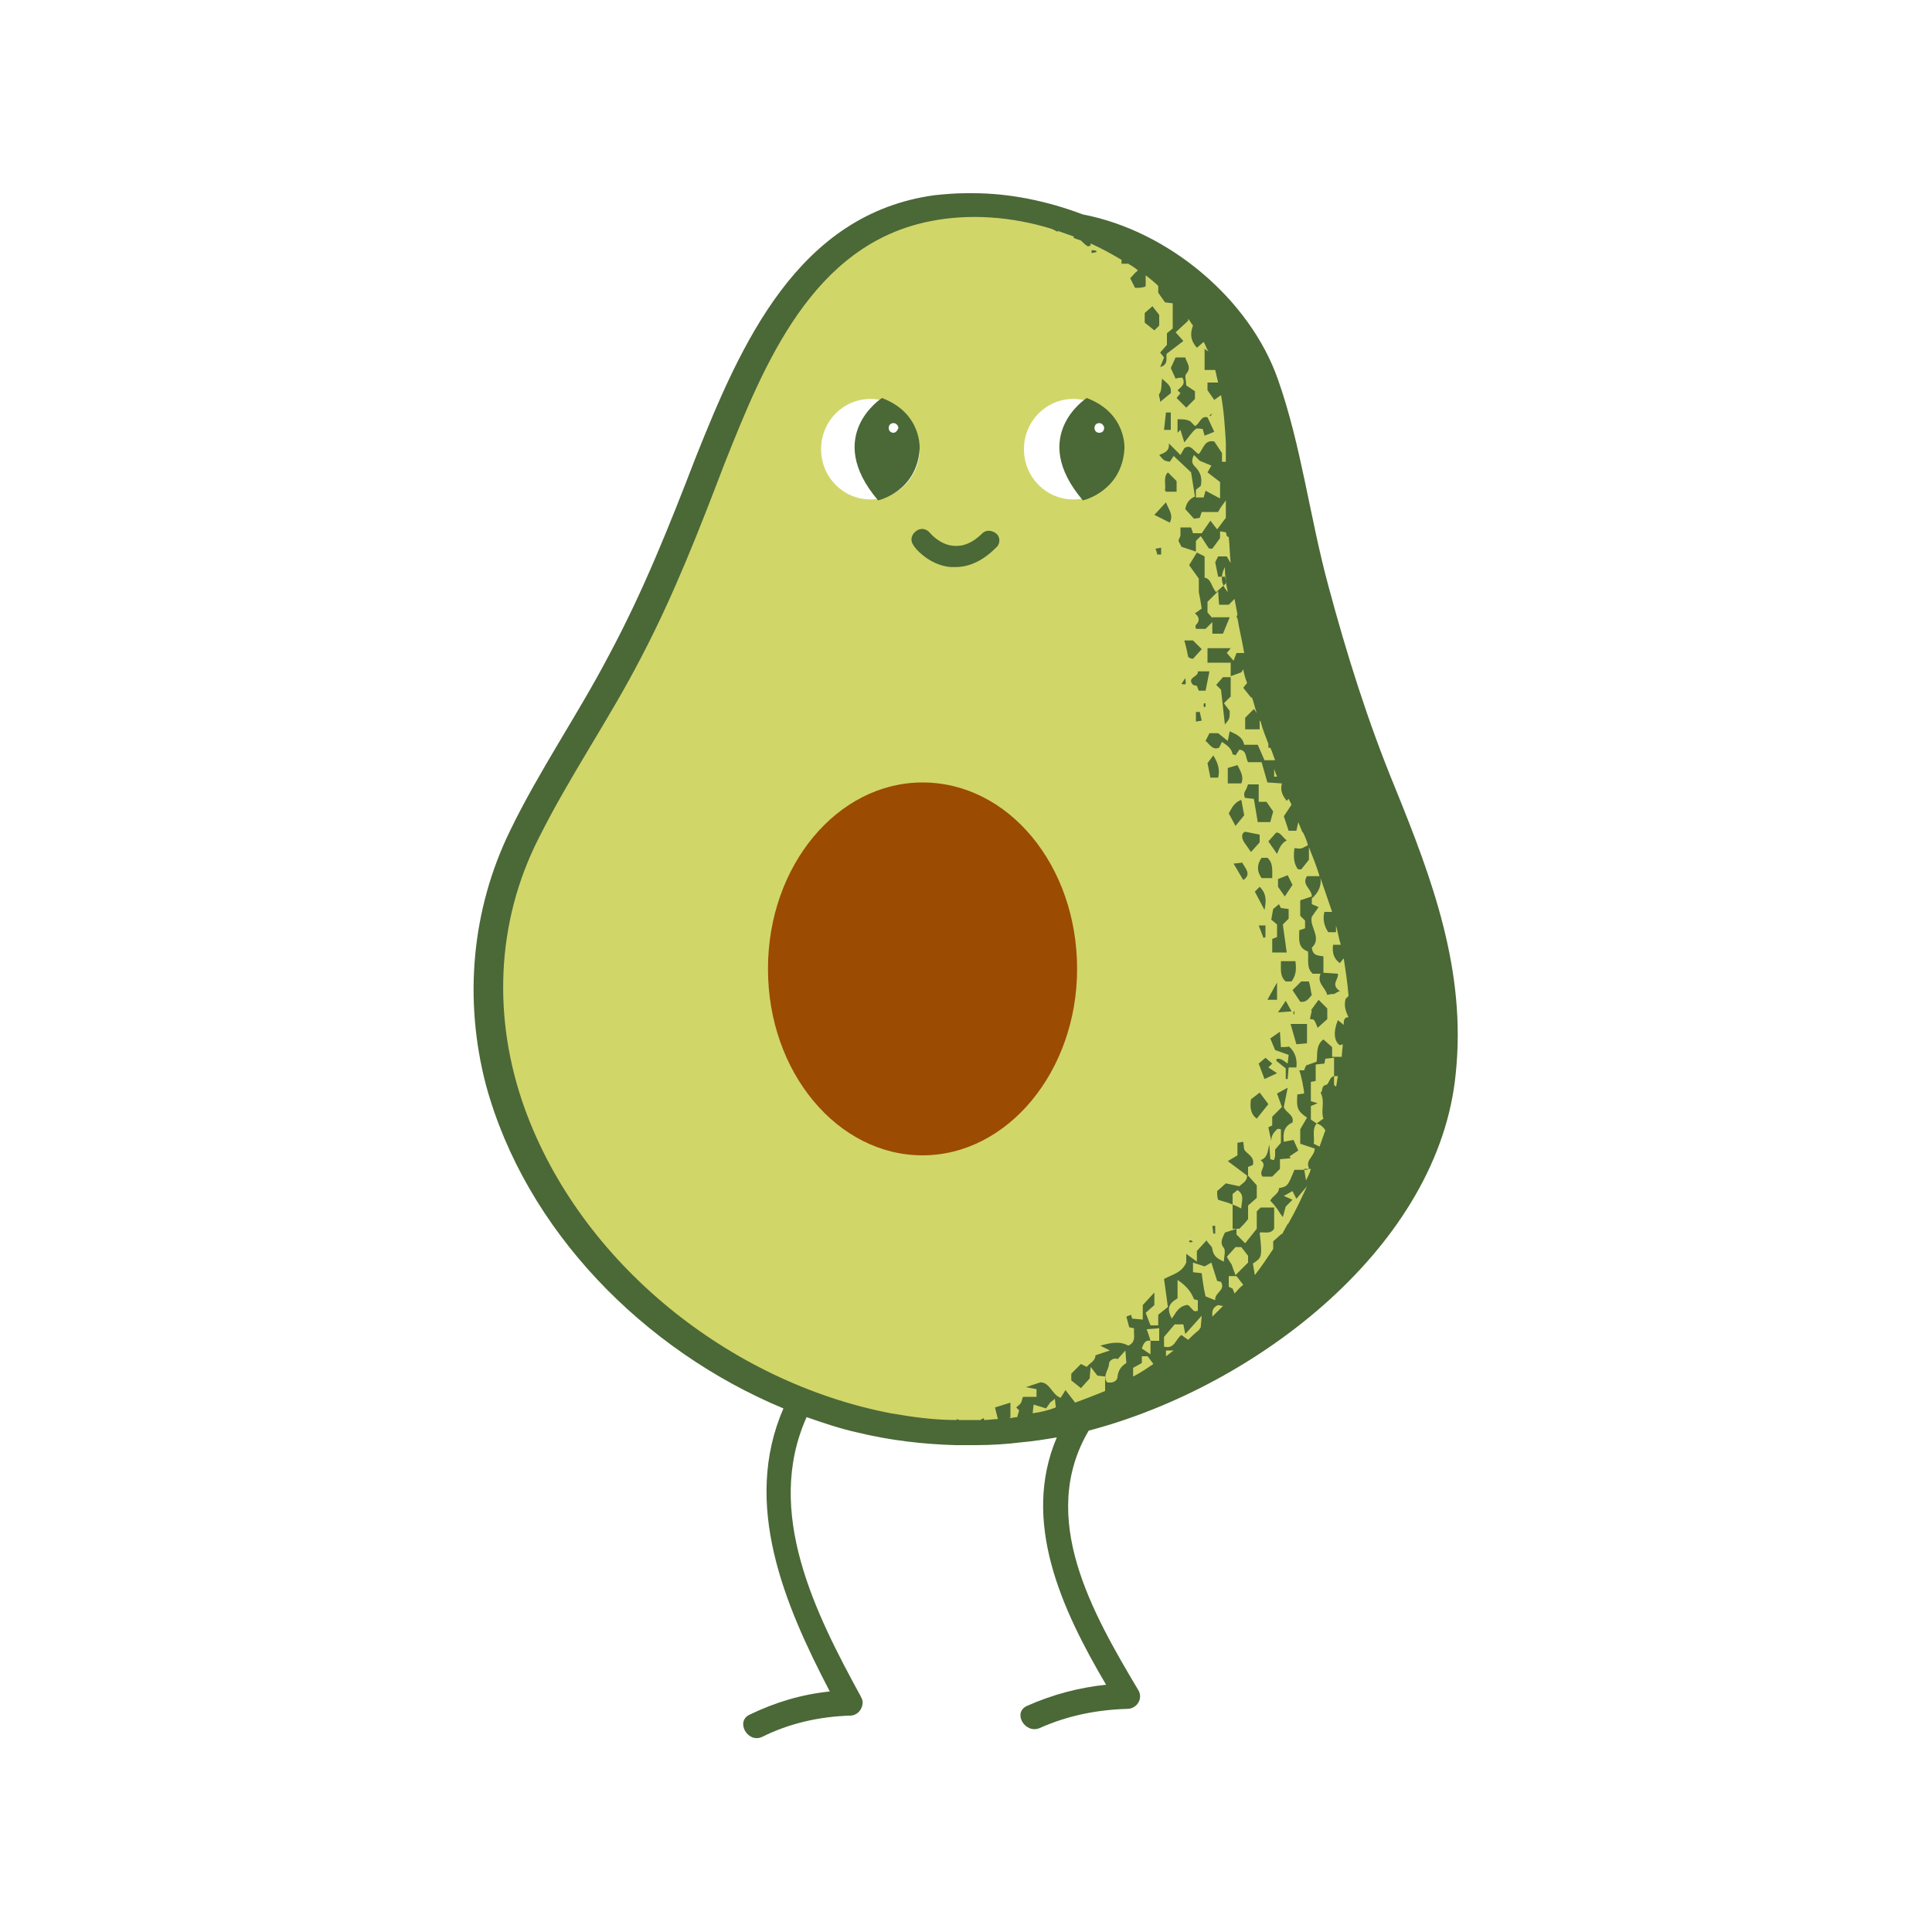 <svg data-bbox="49.025 20 101.88 159.931" viewBox="0 0 200 200" height="200" width="200" xmlns="http://www.w3.org/2000/svg" data-type="color">
    <g>
        <path d="M134.8 81.1c-3.4-8.4-5.6-17-6.3-26.1-.5-6.6.6-13.6-2.2-19.9-5.1-11.5-23.2-17.8-34.5-12.4-9.9 4.8-13.6 14.5-17.6 24.5-.3.7-.6 1.5-.8 2.2-4.7 13.2-10.1 22-17.1 33.9-22.7 38.7 35.6 84.7 69.2 54.9 9.3-8.2 15.1-20.4 15.8-32.9.3-8.4-3.4-16.4-6.5-24.2zM90.1 51.7c-2.8 0-5.1-2.3-5.1-5.2s2.3-5.2 5.1-5.2 5.1 2.3 5.1 5.2-2.3 5.2-5.1 5.2zm21 0c-2.8 0-5.1-2.3-5.1-5.2s2.3-5.2 5.1-5.2 5.1 2.3 5.1 5.2-2.3 5.2-5.1 5.2z" fill="#d1d669" data-color="1"/>
        <path d="M91.3 41.2s-6.1 3.9-.4 10.6c0 0 4-.9 4.3-5.3 0 0 .3-3.7-3.9-5.3zm1.2 3.6c-.3 0-.5-.2-.5-.5s.2-.5.5-.5.5.3.5.5c-.1.3-.3.5-.5.5z" fill="#4b6837" data-color="2"/>
        <path d="M112.5 41.2s-6.1 3.9-.4 10.6c0 0 4-.9 4.3-5.3 0 0 .3-3.7-3.9-5.3zm1.3 3.6c-.3 0-.5-.2-.5-.5s.2-.5.5-.5.5.3.5.5c0 .3-.2.5-.5.5z" fill="#4b6837" data-color="2"/>
        <path d="M111.5 100.3c0 10.6-7.2 19.3-16 19.3s-16-8.6-16-19.3S86.7 81 95.5 81c8.9 0 16 8.6 16 19.3z" fill="#9b4b02" data-color="3"/>
        <path d="M98.9 58.7h-.5c-2.3-.2-3.8-2.1-3.8-2.2-.4-.5-.3-1.1.2-1.5.5-.4 1.1-.3 1.5.2 0 0 1 1.2 2.4 1.3 1 .1 2-.3 3-1.3.4-.4 1.1-.3 1.5.1.4.4.3 1.1-.1 1.4-1.4 1.4-2.8 2-4.2 2z" fill="#4b6837" data-color="2"/>
        <path d="M132.9 118.2c-.1-.9 0-1.6.9-2 .2-.8-.7-1-.9-1.6l.4-2-1.1.6.5 1.4-1 1v.9l-.4.2.3 1.4c0-.6.3-.9.6-1.2.1-.1.3 0 .4 0v1.4l-.6.7v.6c0 .2-.1.3-.1.5l-.4-.1-.1-1.5c-.2.6-.1 1.3-.9 1.6.8.6-.3 1.1.2 1.7h1l.8-.8v-1l1.1-.1c0-.1-.1-.1-.1-.2l.9-.6-.5-1.1-1 .2z" fill="#4b6837" data-color="2"/>
        <path d="M129.2 126.2v-1.4l.9-.8v-1.3l-.9-1v-.9l.5-.2c.2-.9-.6-1.1-.9-1.6l-.1-.8-.6.1v1.3l-1 .6 2 1.5c0 .6-.5.8-.8 1.1l-1.4-.3-.9.8c0 .4 0 .6.1.9.6.2 1.1.3 1.5.5v-1.1l.5-.4c.8.5.4 1.2.4 1.9-.4-.2-.6-.3-.9-.4v2.5h.7c.3-.3.6-.6.9-1z" fill="#4b6837" data-color="2"/>
        <path d="M126.2 124.3c0-.1 0 0 0 0z" fill="#4b6837" data-color="2"/>
        <path d="M122.4 39.1c.4.7-.2 1-.5 1.3l.3.3-.4.5 1 1 .9-.9v-.8l-.9-.6c0-.5-.2-1 0-1.2.6-.7 0-1.2-.1-1.7h-1l-.5 1.1.5 1.1c.2-.1.5-.1.7-.1z" fill="#4b6837" data-color="2"/>
        <path d="M132.8 95.7l.6-.6v-1l-.8-.1-.2-.4-.6.5-.2 1.1.6.5V97l-.5.2v1.4h1.5l-.4-2.9z" fill="#4b6837" data-color="2"/>
        <path d="M129.8 82.7l.4 2.4h1.3l.3-1.1-.7-1h-.8v-1.8h-1.1c-.1.2-.1.3-.2.5s-.2.3-.2.5c0 .1 0 .3.1.4l.9.1z" fill="#4b6837" data-color="2"/>
        <path d="M121.9 43.4v1.4l.3-.3.4 1.3c.5-.6.8-1.1 1.2-1.4.1-.1.5 0 .7 0l.2.7 1-.4-.7-1.5c-.7-.2-.8.7-1.3.9l-.5-.5c-.4-.2-.8-.2-1.3-.2z" fill="#4b6837" data-color="2"/>
        <path d="M132.6 108.4l-.1-1.6-1 .7.5 1.2 1.4.5-.1.9c-.3-.2-.4-.3-.6-.4-.2-.1-.3-.1-.5-.1l-.1.2 1 .8v1.1h.2l.1-1.2h.8c.1-.8-.1-1.6-.8-2.2.2.1-.8.1-.8.1z" fill="#4b6837" data-color="2"/>
        <path d="M126.8 75c.5-.6.5-.6.5-1.4l-.6-.8.7-.7v-2h-.8l-.7.8.5.5.4 3.6z" fill="#4b6837" data-color="2"/>
        <path d="M135.7 104.6h.1l-.2.9c.2 0 .4 0 .5.2.1.2.2.4.3.7l1-.9v-1.1l-.9-.9-.8 1.1z" fill="#4b6837" data-color="2"/>
        <path d="M134.2 108.1l1.1-.1v-2h-1.7l.6 2.1z" fill="#4b6837" data-color="2"/>
        <path d="M135.6 102c0-.1-.1-.3-.1-.4h-.8l-.9.9.8 1.2c.7.1.9-.4 1.2-.7-.1-.3-.1-.6-.2-1z" fill="#4b6837" data-color="2"/>
        <path d="M130.4 113.1l-.9.7c-.1.7-.1 1.5.6 2l1.2-1.5-.9-1.2z" fill="#4b6837" data-color="2"/>
        <path d="M133.1 101.6h.6c.5-.7.5-1.3.4-2.1h-1.5c0 .9-.1 1.6.5 2.1z" fill="#4b6837" data-color="2"/>
        <path d="M130.4 86.4l-1.5-.3c-.5.2-.3.8-.1 1.1l.7 1 .9-1v-.8z" fill="#4b6837" data-color="2"/>
        <path d="M120 33.7v-1.1l-.7-.9-.8.7v1l1 .8.5-.5z" fill="#4b6837" data-color="2"/>
        <path d="M131.7 90.9c0-.8.1-1.6-.5-2.1h-.6c-.5.7-.5 1.4 0 2.1h1.1z" fill="#4b6837" data-color="2"/>
        <path d="M127.3 63.9h-1.8v1.7h1.1l.7-1.7z" fill="#4b6837" data-color="2"/>
        <path d="M124.1 71.5h.7l.4-2H124c.1.6-1.2.6-.5 1.4l.4.1.2.5z" fill="#4b6837" data-color="2"/>
        <path d="M128.8 84.4l-.3-1.6c-.8.3-1 .9-1.3 1.4l.7 1.3.9-1.1z" fill="#4b6837" data-color="2"/>
        <path d="M128.1 79.2l-1 .3v1.6h1.4c.3-.7-.1-1.3-.4-1.9z" fill="#4b6837" data-color="2"/>
        <path d="M132.2 88.4c.2-.5.4-1.1 1-1.4-.4-.3-.7-.9-1.1-.8l-.8.9.9 1.3z" fill="#4b6837" data-color="2"/>
        <path d="M120.6 50.7c0 .1.1.2.1.2h1.1v-1.1l-.9-.9c-.5.5-.2 1.2-.3 1.8z" fill="#4b6837" data-color="2"/>
        <path d="M132.3 91.8l.7 1 .8-1.2-.5-1-1 .4v.8z" fill="#4b6837" data-color="2"/>
        <path d="M123.5 68.2l.9-1-.9-.9h-.9c.2.7.3 1.2.4 1.7.1.1.3.2.5.2z" fill="#4b6837" data-color="2"/>
        <path d="M119.5 53.3l1.6.8c.4-.8-.1-1.3-.4-2.1l-1.2 1.3z" fill="#4b6837" data-color="2"/>
        <path d="M125 79l.3 1.5h.8c.2-.8 0-1.5-.5-2.3l-.6.8z" fill="#4b6837" data-color="2"/>
        <path d="M131.7 110.1l-.7-.6-.7.6.6 1.6 1.3-.6-.9-.6.4-.4z" fill="#4b6837" data-color="2"/>
        <path d="M121.2 40.7c.1-.8-.4-1-.9-1.5-.1.6 0 1.2-.3 1.6-.1.1.1.4.1.8l1.1-.9z" fill="#4b6837" data-color="2"/>
        <path d="M127.7 89.4l1 1.7c.9-.6.2-1.2-.1-1.8l-.9.1z" fill="#4b6837" data-color="2"/>
        <path d="M130.9 94.2c.2-1 .2-1.7-.5-2.4l-.5.5 1 1.9z" fill="#4b6837" data-color="2"/>
        <path d="M120.5 44.5h.7v-1.8h-.5l-.2 1.8z" fill="#4b6837" data-color="2"/>
        <path d="M132.2 103.5v-1.8l-1 1.8h1z" fill="#4b6837" data-color="2"/>
        <path d="M132.3 104.8l1.4-.1-.6-1.1-.8 1.2z" fill="#4b6837" data-color="2"/>
        <path d="M131 97v-1.2h-.7l.5 1.3.2-.1z" fill="#4b6837" data-color="2"/>
        <path d="M123.8 73.7v1l.6-.1-.2-.9h-.4z" fill="#4b6837" data-color="2"/>
        <path d="M119.8 57.4h.4v-.7l-.6.1c.1.1.2.6.2.6z" fill="#4b6837" data-color="2"/>
        <path d="M125.6 127.7h.2v-.8h-.3l.1.8z" fill="#4b6837" data-color="2"/>
        <path d="M122.3 70.8c.5.1.5.1.4-.6l-.4.6z" fill="#4b6837" data-color="2"/>
        <path d="M113 25.9v.3l.5-.1V26c0-.1-.5-.1-.5-.1z" fill="#4b6837" data-color="2"/>
        <path d="M125.5 42.8l-.3.2.1.1.2-.3z" fill="#4b6837" data-color="2"/>
        <path d="M124.8 73c0 .1 0 .2-.1.2s-.1-.1-.1-.2 0-.2.1-.2.1 0 .1.2z" fill="#4b6837" data-color="2"/>
        <path d="M133.9 104.7v.3h.1v-.3h-.1z" fill="#4b6837" data-color="2"/>
        <path d="M123.5 128.5s-.1.1-.2.1-.2 0-.2-.1.1-.1.2-.1c.1.1.2.1.2.1z" fill="#4b6837" data-color="2"/>
        <path d="M144.4 81.5c-2.8-6.8-5-13.8-6.9-20.9-1.9-7-2.8-14.5-5.2-21.3-2.9-8.3-11.3-15.4-20.2-17.1-3.7-1.4-7.6-2.2-11.4-2.2h-.7c-1.1 0-2.2.1-3.2.2C82.6 22.1 76.7 35.6 72 47.4c-2.7 7-5.4 13.8-9 20.5C59.8 74 55.8 79.8 52.8 86c-4 8.2-4.8 17.5-2.5 26.3 4.1 15.1 16.4 27.5 30.8 33.5-4.3 9.9.1 20.3 4.8 29.3-2.9.3-5.6 1.1-8.3 2.4-1.5.7-.2 3 1.3 2.3 2.8-1.4 5.9-2.1 9.1-2.2.7 0 1.3-.6 1.3-1.4 0-.2-.1-.4-.2-.6-4.7-8.6-10-19.1-5.6-28.9 1.7.6 3.5 1.2 5.3 1.6 3.3.8 6.7 1.2 10.1 1.3h2.1c1.6 0 3.2-.1 4.8-.3 1.2-.1 2.4-.3 3.6-.5-3.7 8.7.5 17.8 5.1 25.6-2.8.3-5.5 1-8.2 2.2-1.5.7-.2 2.9 1.3 2.3 2.9-1.3 5.9-1.9 9.1-2 1 0 1.7-1.1 1.1-2-4.7-7.9-10.4-17.8-5.1-26.8 17.5-4.6 36.3-19.2 38-37 1.1-10.6-2.4-20-6.3-29.6zm-12.5-1.9c.1.3.2.6.3.8h-.3v-.8zm-4.8-18.3c-.7-.8-.8-1.6-.3-2.6 0 .8.1 1.7.3 2.6zm-.8-9.7l-1.5-.8-.2.7h-.8v-.8l.5-.4c.2-.9-.1-1.5-.6-2-.3-.3-.4-.6-.1-1.2l.6.6 1.2.5-.4.7 1.3 1v1.7zm-19.4 94.7l.1-.9 1.3.4c.1-.2.3-.4.4-.6.1-.1.3-.2.5-.4l.1.9c-.8.3-1.6.5-2.4.6zm3.8-.9zm5-3c0 .6-.5.8-1.1.7-.5-.7.2-1.3.2-1.9 0-.4.6-.7.9-.5l.8-.9.1 1.3c-.5.3-.8.7-.9 1.3zm1.6.1v-.9l.9-.5v-.7h.6l.6.8c-.6.4-1.3.9-2.1 1.3zm2.7-3.7h-.9v1.4l-.9-.6c.2-.6.4-.9.9-.8-.1-.3-.2-.7-.4-1.2l1.3-.1v1.3zm.7 1.6v-.6h.8c-.3.2-.5.4-.8.6zm3.6-3l-.2.3c-.4.3-.8.7-1.1 1l-.7-.5c-.6.4-.7 1.5-1.8 1.2v-1l1.1-1.3h.9l.2 1 1.7-1.9-.1 1.2zm-2.4-3v-1.9c.9.6 1.4 1.2 1.7 2l.4.1v1.1c-.2 0-.3.1-.4 0-.3-.2-.5-.7-.8-.6-.9.2-1.1.9-1.5 1.4-.5-1-.4-1.5.6-2.1zm2.5-2.6l-.9-.1v-1l1.2.4.7-.4.6 1.9.4.1c.5.9-.7 1.1-.6 1.9l-1-.4c-.2-.8-.3-1.6-.4-2.4zm.5 5.1l.2-.2-.2.2zm.6-.6c0-.4-.1-.9.6-1.2l.5.1-1.1 1.1zm2.3-2.4l-.2-.5-.4-.2v-1.1h.8l.7.9c-.4.3-.6.6-.9.9zm1.4-3.2l-1.3 1.3c-.2-.5-.3-.8-.4-1.1-.2-.3-.4-.6-.5-.8l.9-1h.6l.7.9v.7zm6-8.5l-.2-1.2h.7c-.1.4-.3.8-.5 1.2zm3.1-9.7l-.2-.2v-.9c-.5.1-.5.8-.8.9-.6.1-.3.7-.6.8.5.9 0 1.9.3 2.7l-.7.5c.4.1.7.4.9.7-.2.6-.4 1.1-.6 1.7l-.6-.3c.1-.7-.2-1.5.3-2.1l-.6-.4v-1.4l.7-.3-.7-.2v-2l.5-.1v-1.7l.9-.1.1-.5.9-.1v1.9h.4c-.1.4-.1.8-.2 1.1zm.8-6.4c-.1 0-.1 0 0 0-.2-.2-.4-.3-.6-.5-.5 1.2-.4 2.2.2 2.6l.3-.1c0 .4-.1.8-.1 1.3h-1v-1l-.9-.8c-.8.6-.6 1.5-.7 2.3l-1.1.4-.2.5h-.5c.2.5.5 2 .5 2.4l-.7.1c-.1 1.4 0 1.7 1 2.4l-.7 1.2v1.5l1.5.5c0 .8-1 1.2-.6 2l-.2.2H134c-.7 1.7-.7 1.7-1.6 1.9 0 .6-.7.8-.9 1.3.2.2.4.4.6.7.2.2.3.5.7 1l.3-1.1.7-.7-.9-.4.9-.5.4.8 1.1-1.3c-.6 1.3-1.2 2.6-1.9 3.8 0 0 0 .1-.1.1-.2.4-.4.7-.6 1.1v-.1l-.9.8v.8c-.6.9-1.2 1.8-1.9 2.7l-.2-1.2c.9-.6 1-.6.7-3.2.5-.1 1.1.2 1.5-.4V125h-1.4l-.4.4v1.8l-1.2 1.5-.9-.9v-.6l-1.2.4c-.2.5-.6 1-.1 1.6.2.3 0 .9 0 1.4-.7-.3-1.1-.6-1.2-1.3 0-.3-.4-.5-.6-.9l-1 1.1v1.1l-1.1-.8v.9c-.5 1.1-1.4 1.2-2.3 1.7l.4 2.9-1 .8v1.1h-.8l-.5-1.3.9-.8v-1.3l-1.2 1.3v1.5l-1.1-.1c0-.1-.1-.2-.1-.4l-.5.2.3 1.1.5.1c-.1.6.3 1.4-.6 1.8-.9-.5-1.8-.3-2.9 0l1 .5-1.5.5c0 .6-.6.8-.9 1.2l-.6-.3-1 1v.7l1 .8.9-1 .1-1.2.7.9.8.1v1.5c-1 .4-2 .8-3.1 1.2l-1-1.3-.5.8c-.9-.3-1.1-1.6-2.1-1.6l-1.5.5 1.1.2v.8h-1.4c-.1.2-.1.4-.2.6-.1.2-.3.3-.5.5l.3.3-.2.7c-.3 0-.5.1-.8.1l.1-.1v-1.5l-1.6.5.3 1.2c-.5 0-1 .1-1.4.1l-.1-.2c-.1.1-.2.1-.3.2h-2.2l-.2-.1-.1.1c-2.3 0-4.5-.3-6.8-.7-16.6-3.2-32.1-15.5-37.9-31.6-3.3-9.2-3-19.2 1.5-28C59 80.3 63.1 74.4 66.4 68c3.4-6.5 6-13.2 8.6-20 4.1-10.3 9.1-22.7 21.3-25.1 4-.8 8.4-.5 12.6.8l.6.3v-.1c.6.2 1.1.4 1.7.6l-.1.1c.4.2.6.2.8.3.2.2.4.4.7.6 0 0 .2 0 .3-.1v-.2c1.1.5 2.2 1.1 3.2 1.7v.4h.7c.3.2.7.4 1 .7-.3.2-.5.5-.8.8l.5 1c.3 0 .6 0 1-.1l.1-.1v-1.1c.4.3.9.7 1.3 1.1v.7l.7 1 .8.1V34l-.6.5v1.2l-.7.8.4.5-.4 1c1-.3.5-1.1.7-1.4l1.7-1.3-.8-.9 1.3-1.2V33c.2.2.3.5.5.7-.3.8-.3 1.5.4 2.3l.7-.6c.2.3.3.7.5 1-.1-.1-.2-.1-.4-.3v2.2h1.1c.1.4.2.9.3 1.3H125v.8l.7 1 .7-.5c.3 1.6.4 3.3.5 4.9v2h-.4v-.9l-.8-1.2c-1-.2-1.1.7-1.6 1.3-.5-.2-.8-1.1-1.5-.6l-.4.7-1.2-1.2c.1.9-.6 1-1 1.2.5.6.5.6 1.1.7l.4-.6 1.8 1.7.4 2.5c-.7.3-.9.8-1 1.3l.9 1 .6-.1.2-.6h1.7c.2-.4.5-.8.8-1.2v1.8l-.9 1.2-.7-.9-.9 1.3h-.9l-.2-.6h-1.1v.8c0 .2-.2.4-.2.6l.3.6 1.5.5V56l.5-.5c.3.4.5.8.8 1.2 0 .1.2.1.4.1l.8-1.1V55l.6.1.1.4.2.1c.1.9.1 1.8.2 2.7l-.4-.7h-.9l-.3.6.3 1.5h.8v.7l-1 .9c-.5-.5-.5-1.4-1.2-1.5v-2.2l-.8-.4-.8 1.3 1 1.4v1.4c.1.5.2 1 .3 1.7l-.7.5c.5.4.5.8.1 1.2-.1.1 0 .3 0 .4h1l.9-.9-.7-.8v-1.1l1.1-1.1.1 1.4h1l.6-.6c.1.5.2 1.1.3 1.6l-.1.3.1.1c.2 1.2.5 2.4.7 3.6h-.8l-.3.8-.7-.8.4-.5H125v1.5h2.4V70l1.1-.4c.1-.1.1-.2.2-.3.1.5.2.9.4 1.4l-.4.5.8 1h.1c.2.5.3 1.1.5 1.6-.1-.1-.2-.3-.3-.4l-.9.9v1.2h1.5v-1c0 .1 0 .1.1.2.2.8.5 1.5.8 2.3v.4h.2c.2.4.3.8.5 1.3h-1.1l-.7-1.6h-1.4c-.2-.9-.9-1.1-1.5-1.4l-.2 1-1-.8h-.9l-.4.8c.4.3.7 1 1.4.7l.3-.6c.6.4 1 .7 1.1 1.3 0 0 .2 0 .3.1l.4-.6c.8.1.6.8.9 1.3h1.4l.6 2.1 1.5.1c-.2.8.1 1.3.5 1.8l.2-.2.3.6-.8 1.2.5 1.5h.8l.2-.9c.1.3.3.7.4 1l.1.1c.2.4.4.9.5 1.3l-.6.3c-.3.1-.6 0-.8 0-.1.8-.1 1.5.3 2.1 0 .1.2.1.4.1l.8-1v-1.3c.4 1 .8 2 1.1 3h-1.3c-.6.9.5 1.3.5 2.1l-1.2.4v1.6l.5.5v.8l-.6.2c0 .9-.2 1.8.9 2.2.1.8-.2 1.7.5 2.3h.8c-.4 1 .5 1.4.7 2.2.3-.1.5-.1.7-.1.2-.1.3-.2.6-.3-1-.7-.1-1.2-.2-1.8l-1.5-.1V99c-.5-.1-1.1 0-1.2-.9 1.1-1-.3-2.2 0-3.2l.7-1-.7-.3V93c.7-.6 1-1.3.9-2.1.4 1.2.8 2.3 1.2 3.5h-.8c-.2.8 0 1.5.4 2.1h.8v-.7c.2.7.3 1.4.5 2h-.8c-.1.7 0 1.4.7 1.9l.4-.5c.2 1.3.4 2.6.5 3.9l-.3.3c-.2.7 0 1.3.3 1.9-.5 0-.5.4-.5.8z" fill="#4b6837" data-color="2"/>
    </g>
</svg>
